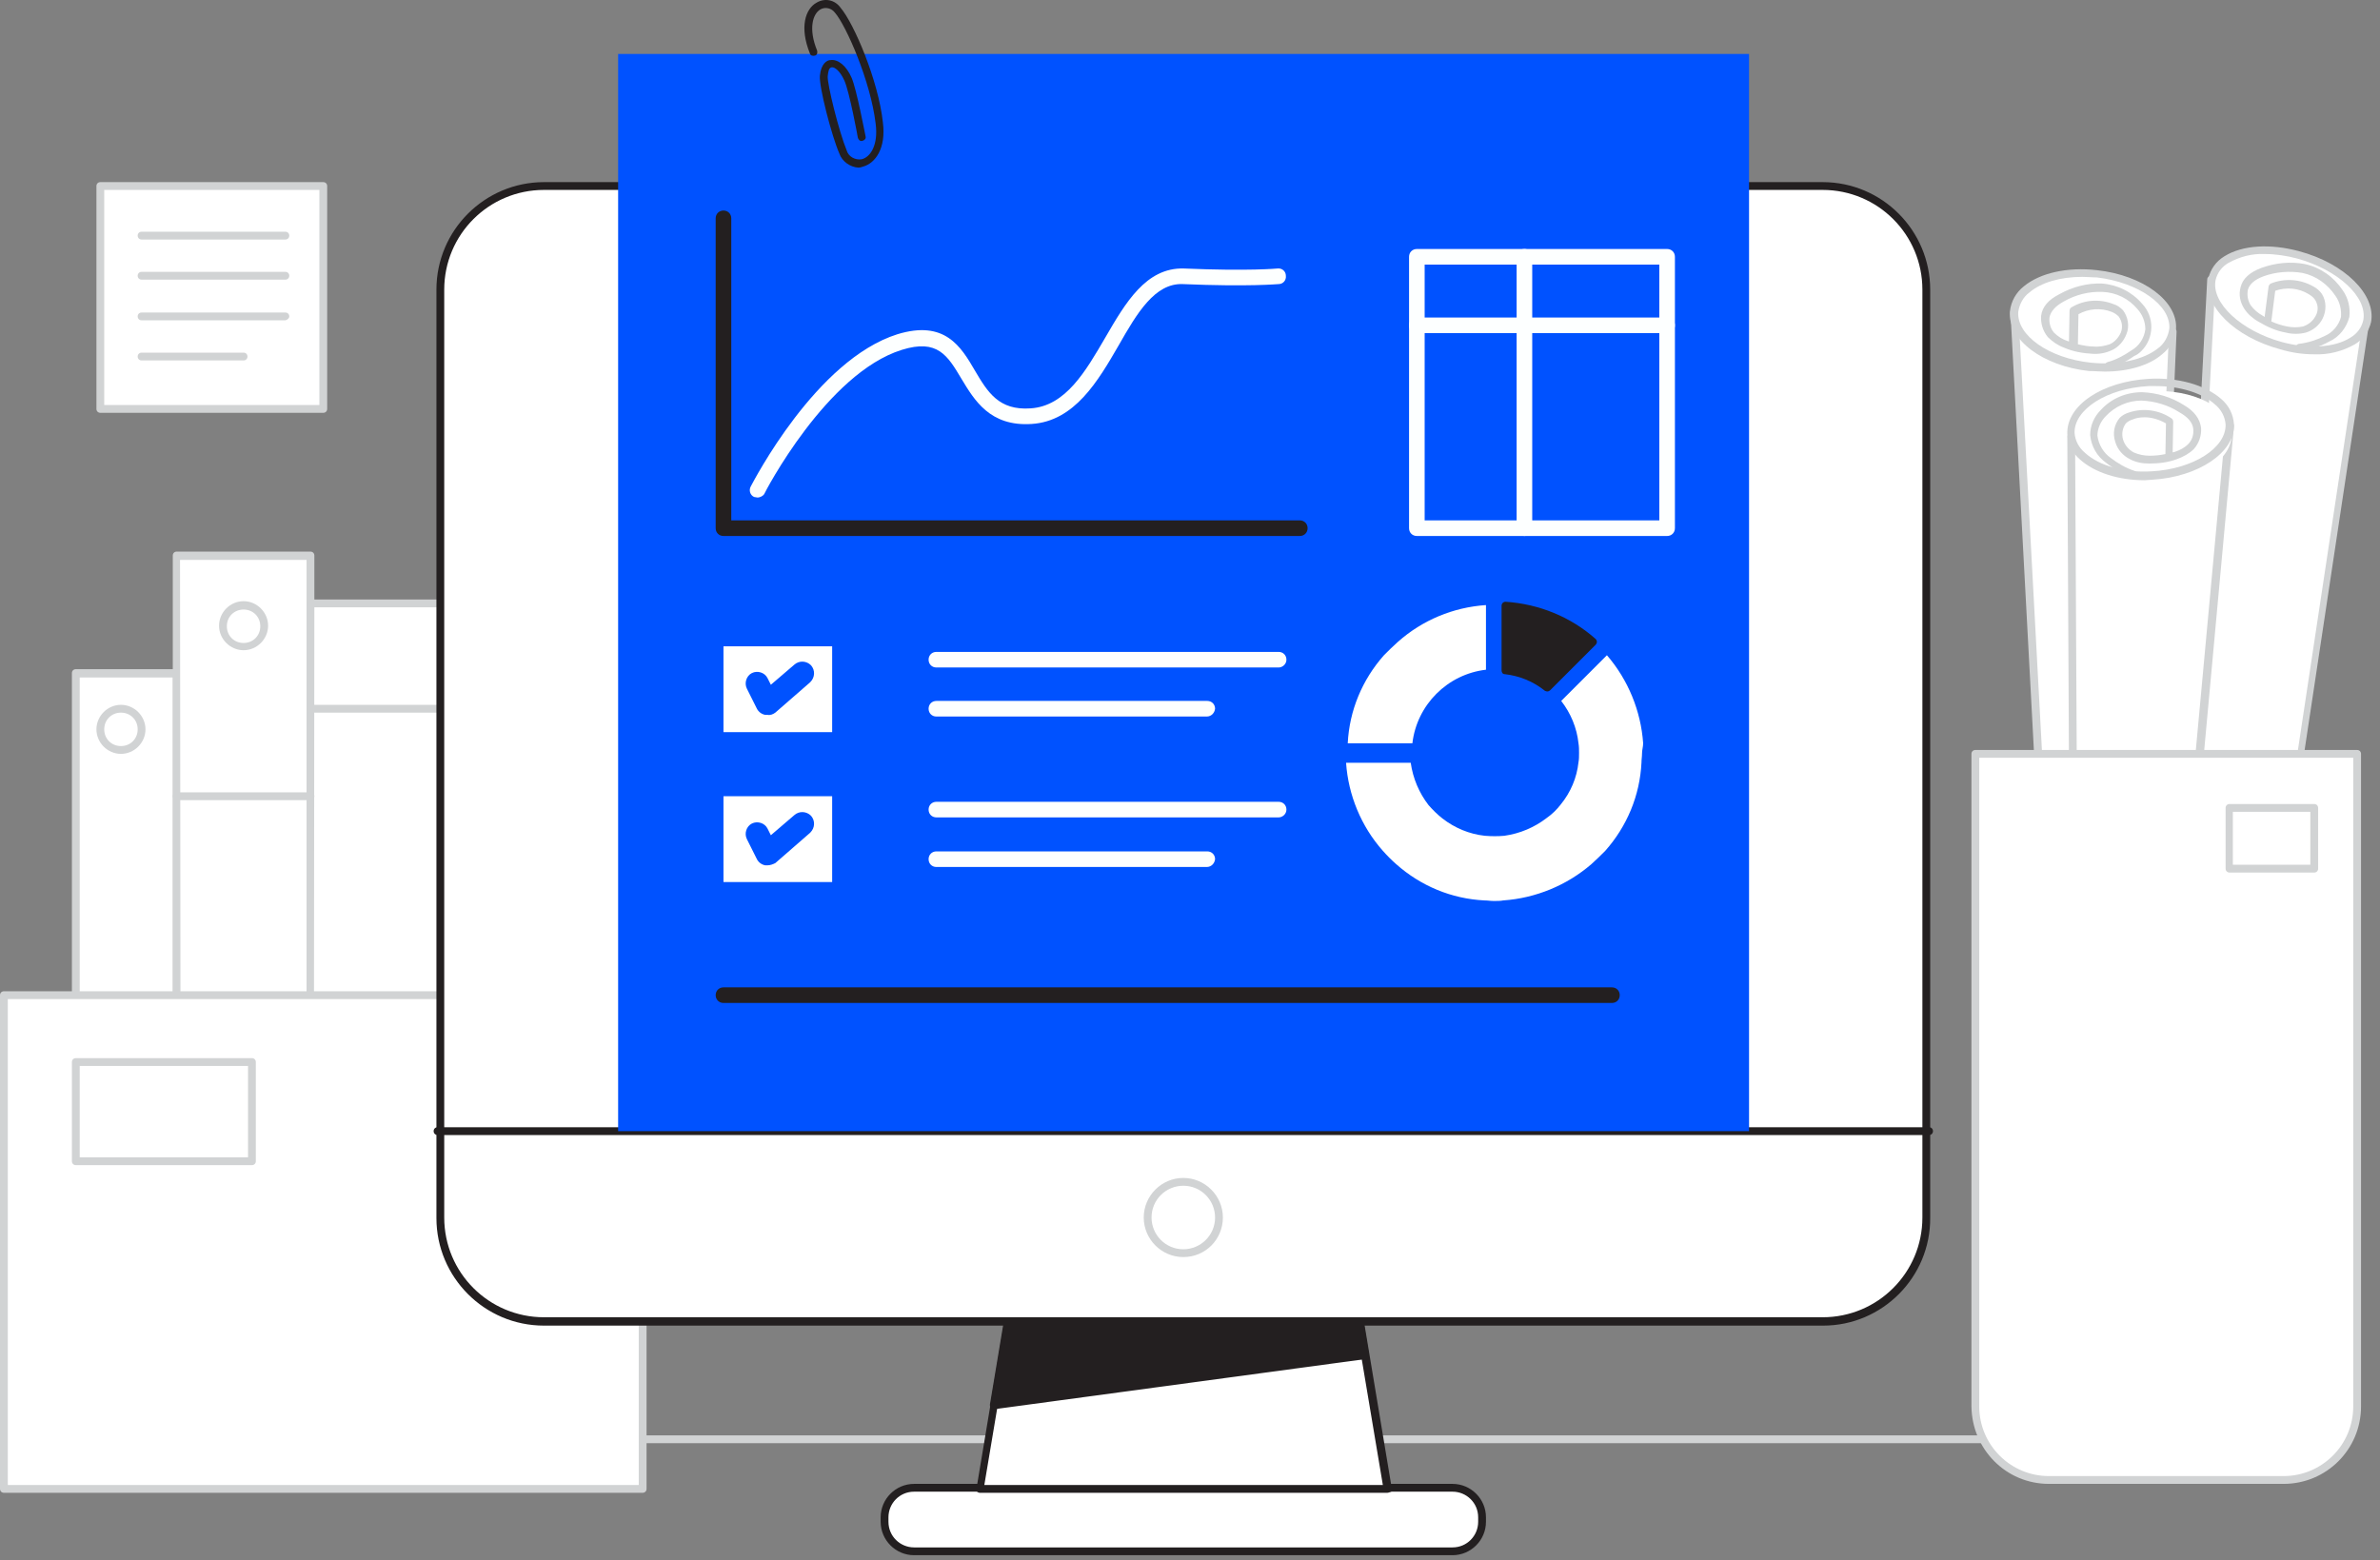 <svg width="100%" height="100%" viewBox="0 0 427 280" version="1.1" xmlns="http://www.w3.org/2000/svg" xmlns:xlink="http://www.w3.org/1999/xlink" xml:space="preserve" style="fill-rule:evenodd;clip-rule:evenodd;stroke-linejoin:round;stroke-miterlimit:2;">
    <rect x="0" y="0" width="427" height="280" fill="#808080" stroke="none"/>
    <g id="Note_report-analysis-3-77">
        <rect x="18" y="33.381" width="40" height="40" style="fill:#fff;"/>
        <path d="M58,74.081l-40,0c-0.4,0 -0.7,-0.3 -0.7,-0.7l0,-40c0,-0.4 0.3,-0.7 0.7,-0.7l40,0c0.4,0 0.7,0.3 0.7,0.7l0,40c0,0.4 -0.3,0.7 -0.7,0.7Zm-39.3,-1.4l38.6,0l0,-38.6l-38.6,0l0,38.6Z" style="fill:#d1d3d4;fill-rule:nonzero;"/>
        <path d="M51.2,42.981l-25.8,0c-0.4,0 -0.7,-0.3 -0.7,-0.7c0,-0.4 0.3,-0.7 0.7,-0.7l25.8,0c0.4,0 0.7,0.3 0.7,0.7c0,0.4 -0.3,0.7 -0.7,0.7Z" style="fill:#d1d3d4;fill-rule:nonzero;"/>
        <path d="M51.2,50.181l-25.8,0c-0.4,0 -0.7,-0.3 -0.7,-0.7c0,-0.4 0.3,-0.7 0.7,-0.7l25.8,0c0.4,0 0.7,0.3 0.7,0.7c0,0.4 -0.3,0.7 -0.7,0.7Z" style="fill:#d1d3d4;fill-rule:nonzero;"/>
        <path d="M51.2,57.481l-25.8,0c-0.4,0 -0.7,-0.3 -0.7,-0.7c0,-0.4 0.3,-0.7 0.7,-0.7l25.8,0c0.4,0 0.7,0.3 0.7,0.7c0,0.3 -0.3,0.6 -0.7,0.7Z" style="fill:#d1d3d4;fill-rule:nonzero;"/>
        <path d="M43.7,64.681l-18.3,0c-0.4,0 -0.7,-0.3 -0.7,-0.7c0,-0.4 0.3,-0.7 0.7,-0.7l18.3,0c0.4,0 0.7,0.3 0.7,0.7c0,0.4 -0.3,0.7 -0.7,0.7Z" style="fill:#d1d3d4;fill-rule:nonzero;"/>
    </g>
    <g id="Archive_report-analysis-3-77">
        <rect x="13.6" y="120.781" width="18.1" height="106.9" style="fill:#fff;"/>
        <path d="M31.6,228.381l-18,0c-0.4,0 -0.7,-0.3 -0.7,-0.7l0,-106.9c0,-0.4 0.3,-0.7 0.7,-0.7l18.1,0c0.4,0 0.7,0.3 0.7,0.7l0,106.9c-0.1,0.4 -0.4,0.7 -0.8,0.7Zm-17.3,-1.4l16.7,0l0,-105.4l-16.7,0l0,105.4Z" style="fill:#d1d3d4;fill-rule:nonzero;"/>
        <rect x="31.6" y="99.681" width="24" height="106.9" style="fill:#fff;"/>
        <path d="M55.7,207.281l-24,0c-0.4,0 -0.7,-0.3 -0.7,-0.7l0,-106.9c0,-0.4 0.3,-0.7 0.7,-0.7l24,0c0.4,0 0.7,0.3 0.7,0.7l0,106.9c0,0.4 -0.3,0.7 -0.7,0.7Zm-23.3,-1.4l22.6,0l0,-105.4l-22.7,0l0.1,105.4Z" style="fill:#d1d3d4;fill-rule:nonzero;"/>
        <rect x="55.6" y="108.281" width="41.5" height="106.8" style="fill:#fff;"/>
        <path d="M97.1,215.881l-41.4,0c-0.4,0 -0.7,-0.3 -0.7,-0.7l0,-106.9c0,-0.4 0.3,-0.7 0.7,-0.7l41.5,0c0.4,0 0.7,0.3 0.7,0.7l0,106.8c0,0.4 -0.3,0.8 -0.8,0.8c0.1,0 0,0 0,0Zm-40.8,-1.4l40.1,0l0,-105.5l-40,0l-0.1,105.5Z" style="fill:#d1d3d4;fill-rule:nonzero;"/>
        <path d="M21.7,135.281c-2.4,0 -4.4,-2 -4.4,-4.4c0,-2.4 2,-4.4 4.4,-4.4c2.4,0 4.4,2 4.4,4.4c0,2.4 -2,4.4 -4.4,4.4Zm0,-7.4c-1.7,0 -3,1.3 -3,3c0,1.7 1.3,3 3,3c1.7,0 3,-1.3 3,-3c0,-1.7 -1.3,-3 -3,-3Z" style="fill:#d1d3d4;fill-rule:nonzero;"/>
        <path d="M43.7,116.681c-2.4,0 -4.4,-2 -4.4,-4.4c0,-2.4 2,-4.4 4.4,-4.4c2.4,0 4.4,2 4.4,4.4c0,2.4 -2,4.4 -4.4,4.4Zm0,-7.3c-1.7,0 -3,1.3 -3,3c0,1.7 1.3,3 3,3c1.7,0 3,-1.3 3,-3c0,-1.7 -1.3,-3 -3,-3Z" style="fill:#d1d3d4;fill-rule:nonzero;"/>
        <path d="M87,127.881l-31.3,0c-0.4,0 -0.7,-0.3 -0.7,-0.7c0,-0.4 0.3,-0.7 0.7,-0.7l31.3,0c0.4,0 0.7,0.3 0.7,0.7c0,0.4 -0.3,0.7 -0.7,0.7Z" style="fill:#d1d3d4;fill-rule:nonzero;"/>
        <path d="M55.7,143.581l-24,0c-0.4,0 -0.7,-0.3 -0.7,-0.7c0,-0.4 0.3,-0.7 0.7,-0.7l24,0c0.4,0 0.7,0.3 0.7,0.7c0,0.4 -0.3,0.7 -0.7,0.7Z" style="fill:#d1d3d4;fill-rule:nonzero;"/>
    </g>
    <g id="Rolled_paper_report-analysis-3-77">
        <path d="M385.5,157.781l4.2,-98.2c0,0 -17.4,6.6 -28.4,-3.6l6,110.4l18.2,-8.6Z" style="fill:#fff;fill-rule:nonzero;"/>
        <path d="M367.3,167.081c-0.1,0 -0.3,0 -0.4,-0.1c-0.2,-0.1 -0.3,-0.3 -0.3,-0.6l-5.9,-110.4c0,-0.3 0.2,-0.5 0.4,-0.7c0.3,-0.1 0.6,-0.1 0.8,0.1c10.5,9.8 27.5,3.6 27.6,3.5c0.3,-0.2 0.8,0 0.9,0.3c0.1,0.1 0.1,0.2 0.1,0.4l-4.2,98.2c0,0.3 -0.2,0.5 -0.4,0.6l-18.2,8.6c-0.1,0.1 -0.3,0.1 -0.4,0.1Zm-5.1,-109.5l5.8,107.8l16.9,-8l4.2,-96.8c-3.9,1.2 -17.2,4.6 -26.9,-3Z" style="fill:#d1d3d4;fill-rule:nonzero;"/>
        <path d="M361.392,55.669c0.589,-4.599 7.423,-7.518 15.252,-6.514c7.828,1.003 13.706,5.551 13.117,10.149c-0.589,4.599 -7.423,7.518 -15.252,6.514c-7.828,-1.003 -13.706,-5.551 -13.117,-10.149Z" style="fill:#fff;"/>
        <path d="M377.6,66.681c-0.9,0 -1.8,-0.1 -2.8,-0.1c-8.3,-0.9 -14.6,-5.6 -14.2,-10.7c0.2,-1.8 1.1,-3.4 2.5,-4.5c2.9,-2.4 7.8,-3.5 13.1,-2.9c8.3,0.9 14.6,5.6 14.2,10.6c-0.2,1.8 -1.1,3.4 -2.5,4.5c-2.3,2 -6.1,3.1 -10.3,3.1Zm-4,-17c-3.9,0 -7.4,1 -9.5,2.8c-1.1,0.8 -1.8,2.1 -2,3.5c-0.3,4.2 5.5,8.3 13,9.1c4.9,0.5 9.5,-0.5 12.1,-2.6c1.1,-0.8 1.8,-2.1 2,-3.5c0.3,-4.2 -5.5,-8.3 -13,-9.2c-0.9,-0 -1.7,-0.1 -2.6,-0.1Z" style="fill:#d1d3d4;fill-rule:nonzero;"/>
        <path d="M378.3,66.381c-0.4,0 -0.7,-0.3 -0.7,-0.7c0,-0.3 0.2,-0.6 0.5,-0.7c1.5,-0.4 3,-1.2 4.3,-2.1c1.4,-0.8 2.3,-2.2 2.5,-3.8c0,-1.3 -0.5,-2.6 -1.4,-3.6c-1.6,-1.9 -3.8,-3 -6.3,-3.1c-2.4,-0.1 -4.8,0.5 -6.9,1.7c-1.5,0.8 -2.4,1.8 -2.6,2.9c-0.1,1 0.2,2 0.8,2.7c0.7,0.7 1.5,1.2 2.4,1.5l0.3,0.1l0.1,-5.5c0,-0.2 0.1,-0.5 0.3,-0.6c2.3,-1.4 5.1,-1.6 7.6,-0.6c0.7,0.2 1.2,0.6 1.7,1.1c0.9,1.2 1.2,2.9 0.6,4.3c-0.5,1.3 -1.5,2.4 -2.7,2.9c-1.1,0.5 -2.3,0.7 -3.5,0.6c-1.7,-0.1 -3.4,-0.4 -5,-1.1c-1.1,-0.4 -2.1,-1.1 -2.9,-1.9c-0.9,-1.1 -1.3,-2.5 -1.2,-3.8c0.2,-1.6 1.3,-2.9 3.3,-3.9c2.3,-1.3 5,-2 7.6,-1.9c2.8,0.2 5.4,1.5 7.2,3.6c2.3,2.4 2.2,6.2 -0.1,8.5c-0.4,0.4 -0.8,0.7 -1.3,0.9c-1.4,1 -3,1.8 -4.8,2.3l0.2,0.2Zm-5.5,-4.6c0.9,0.2 1.9,0.4 2.8,0.4c1,0.1 2,-0.1 2.9,-0.4c0.9,-0.4 1.6,-1.2 2,-2.1c0.4,-1 0.2,-2.1 -0.4,-2.9c-0.3,-0.3 -0.7,-0.6 -1.2,-0.8c-2,-0.8 -4.2,-0.6 -6,0.4l-0.1,5.4Z" style="fill:#d1d3d4;fill-rule:nonzero;"/>
        <path d="M409.9,154.781l14.6,-96.7c0,0 -18,3.8 -27.7,-8l-5.9,110.5l19,-5.8Z" style="fill:#fff;fill-rule:nonzero;"/>
        <path d="M390.9,161.281c-0.2,0 -0.3,-0.1 -0.4,-0.1c-0.2,-0.1 -0.3,-0.4 -0.3,-0.6l5.8,-110.4c0,-0.4 0.3,-0.7 0.7,-0.7c0.2,0 0.4,0.1 0.5,0.3c9.4,11.4 26.9,7.8 27,7.7c0.4,-0.1 0.8,0.2 0.8,0.5l0,0.3l-14.6,96.7c0,0.3 -0.2,0.5 -0.5,0.6l-19,5.8c0.1,-0.2 0.1,-0.1 0,-0.1Zm6.5,-109.5l-5.7,107.8l17.6,-5.3l14.4,-95.3c-3.8,0.5 -17.6,1.8 -26.3,-7.2Z" style="fill:#d1d3d4;fill-rule:nonzero;"/>
        <path d="M396.993,49.568c1.364,-4.373 8.631,-6.003 16.219,-3.637c7.588,2.366 12.641,7.838 11.277,12.211c-1.364,4.373 -8.631,6.003 -16.219,3.637c-7.588,-2.366 -12.641,-7.838 -11.277,-12.211Z" style="fill:#fff;"/>
        <path d="M415.2,63.581c-2.1,0 -4.1,-0.3 -6.1,-0.9c-8.2,-2.2 -13.8,-7.8 -12.9,-12.7c0.4,-1.7 1.4,-3.1 2.9,-4c3.2,-2 8.2,-2.3 13.4,-0.9c8.2,2.2 13.8,7.8 12.9,12.7c-0.4,1.7 -1.4,3.1 -2.9,4c-2.3,1.3 -4.8,1.9 -7.3,1.8Zm-8.9,-18c-2.3,-0.1 -4.5,0.5 -6.5,1.6c-1.2,0.7 -2,1.8 -2.3,3.1c-0.8,4.1 4.6,9.1 11.9,11.1c4.8,1.3 9.5,1 12.3,-0.8c1.2,-0.7 2,-1.8 2.3,-3.1c0.8,-4.2 -4.6,-9.1 -11.9,-11.1c-1.9,-0.5 -3.9,-0.8 -5.8,-0.8Z" style="fill:#d1d3d4;fill-rule:nonzero;"/>
        <path d="M412.6,63.081c-0.4,0 -0.7,-0.3 -0.7,-0.7c0,-0.4 0.3,-0.7 0.7,-0.7c1.6,-0.2 3.1,-0.7 4.5,-1.4c1.4,-0.6 2.5,-1.9 2.9,-3.4c0.1,-1.3 -0.2,-2.7 -1,-3.8c-1.4,-2.1 -3.5,-3.6 -5.9,-4.1c-2.3,-0.4 -4.8,-0.2 -7,0.6c-1.6,0.6 -2.5,1.4 -2.8,2.4c-0.2,1 0,2 0.5,2.8c0.6,0.8 1.3,1.4 2.2,1.9l0.3,0.2l0.7,-5.4c0,-0.2 0.2,-0.5 0.4,-0.6c2.5,-1 5.3,-0.8 7.6,0.5c0.6,0.3 1.2,0.8 1.6,1.4c0.8,1.3 0.8,3 0.1,4.4c-0.6,1.2 -1.7,2.1 -3,2.5c-1.2,0.3 -2.4,0.3 -3.6,0c-1.7,-0.3 -3.3,-1 -4.8,-1.9c-1.1,-0.6 -2,-1.4 -2.6,-2.3c-0.8,-1.2 -1.1,-2.6 -0.7,-4c0.4,-1.5 1.6,-2.6 3.7,-3.4c2.5,-0.9 5.2,-1.2 7.8,-0.7c2.8,0.6 5.2,2.3 6.8,4.7c1,1.4 1.4,3.1 1.2,4.8c-0.5,1.9 -1.8,3.6 -3.6,4.4c-1.8,1 -3.5,1.5 -5.3,1.8Zm-5.1,-5.4c0.9,0.4 1.8,0.7 2.8,0.9c1,0.2 2,0.2 2.9,0c0.9,-0.3 1.7,-0.9 2.2,-1.8c0.8,-1.3 0.4,-3 -0.9,-3.8c-0.1,-0.1 -0.2,-0.1 -0.3,-0.2c-1.8,-1.1 -4,-1.3 -6,-0.6l-0.7,5.5Z" style="fill:#d1d3d4;fill-rule:nonzero;"/>
        <path d="M372.1,176.581l-0.5,-98.3c0,0 17.1,7.5 28.5,-2.1l-10.1,110l-17.9,-9.6Z" style="fill:#fff;fill-rule:nonzero;"/>
        <path d="M389.9,186.981c-0.1,0 -0.2,0 -0.3,-0.1l-17.8,-9.6c-0.2,-0.1 -0.4,-0.4 -0.4,-0.6l-0.5,-98.3c0,-0.2 0.1,-0.5 0.3,-0.6c0.2,-0.1 0.5,-0.1 0.7,0c0.2,0.1 16.9,7.2 27.7,-1.9c0.2,-0.2 0.5,-0.2 0.8,-0.1c0.3,0.1 0.4,0.4 0.4,0.7l-10.1,110c0,0.2 -0.2,0.4 -0.4,0.6c-0.1,-0.1 -0.2,-0.1 -0.4,-0.1Zm-17.1,-10.8l16.5,8.9l9.9,-107.3c-10,7.1 -23.2,2.9 -26.9,1.5l0.5,96.9Z" style="fill:#d1d3d4;fill-rule:nonzero;"/>
        <path d="M385.592,70.196c7.878,-0.473 14.5,2.901 14.777,7.528c0.278,4.628 -5.893,8.769 -13.771,9.241c-7.878,0.473 -14.5,-2.901 -14.777,-7.528c-0.278,-4.628 5.893,-8.769 13.771,-9.241Z" style="fill:#fff;"/>
        <path d="M384.8,86.181c-4.8,0 -9,-1.4 -11.6,-3.7c-1.4,-1.2 -2.2,-2.8 -2.3,-4.6c-0.2,-5.1 6.2,-9.4 14.6,-9.9c5.3,-0.3 10.1,1.1 13,3.6c1.4,1.2 2.2,2.8 2.3,4.6c0.2,5 -6.4,9.4 -14.6,9.9c-0.5,0 -1,0.1 -1.4,0.1Zm2,-16.9l-1.3,0c-7.5,0.4 -13.4,4.2 -13.3,8.4c0.1,1.4 0.8,2.7 1.9,3.6c2.5,2.3 7.1,3.6 11.9,3.3c7.5,-0.4 13.4,-4.2 13.3,-8.4c-0.1,-1.4 -0.8,-2.7 -1.9,-3.6c-2.2,-2 -6.2,-3.3 -10.6,-3.3Z" style="fill:#d1d3d4;fill-rule:nonzero;"/>
        <path d="M382.8,85.681l-0.2,0c-1.7,-0.6 -3.3,-1.5 -4.7,-2.6c-1.7,-1.2 -2.7,-3 -2.9,-5c0,-1.7 0.7,-3.3 1.9,-4.5c1.9,-2.1 4.6,-3.2 7.4,-3.2c2.7,0.1 5.3,0.9 7.5,2.3c1.9,1.1 2.9,2.5 3.1,4.1c0.1,1.4 -0.4,2.8 -1.3,3.8c-0.8,0.8 -1.9,1.4 -3,1.8c-1.6,0.6 -3.3,0.8 -5,0.8c-1.2,0 -2.4,-0.2 -3.5,-0.8c-1.2,-0.6 -2.2,-1.7 -2.6,-3.1c-0.5,-1.5 -0.2,-3.1 0.8,-4.3c0.5,-0.5 1.1,-0.8 1.8,-1c2.5,-0.8 5.3,-0.4 7.5,1.1c0.2,0.1 0.3,0.4 0.3,0.6l-0.1,5.5l0.4,-0.1c0.9,-0.3 1.7,-0.7 2.4,-1.4c0.7,-0.7 1,-1.7 0.9,-2.7c-0.1,-1.1 -0.9,-2.1 -2.5,-3c-2,-1.3 -4.4,-2 -6.8,-2.1c-2.4,0 -4.7,1 -6.4,2.8c-0.9,0.9 -1.5,2.2 -1.5,3.5c0.2,1.6 1.1,3.1 2.4,4c1.3,1 2.7,1.8 4.2,2.3c0.4,0.1 0.6,0.5 0.4,0.9c0,0.3 -0.3,0.4 -0.5,0.3Zm2,-10.8c-0.8,0 -1.5,0.1 -2.2,0.4c-0.4,0.1 -0.9,0.4 -1.2,0.7c-0.6,0.8 -0.8,1.9 -0.5,2.9c0.3,1 1,1.8 1.9,2.3c0.9,0.4 1.9,0.6 2.9,0.6c0.9,0 1.9,-0.1 2.8,-0.3l0.1,-5.5c-1.2,-0.7 -2.6,-1.1 -3.8,-1.1Z" style="fill:#d1d3d4;fill-rule:nonzero;"/>
    </g>
    <path id="Floor_report-analysis-3-77" d="M402.4,258.981l-400.6,0c-0.4,0 -0.7,-0.3 -0.7,-0.7c0,-0.4 0.3,-0.7 0.7,-0.7l400.5,0c0.4,0 0.7,0.3 0.7,0.7c0,0.4 -0.2,0.7 -0.6,0.7Z" style="fill:#d1d3d4;fill-rule:nonzero;"/>
    <g id="Box_2_report-analysis-3-77">
        <rect x="0.7" y="178.581" width="114.6" height="88.6" style="fill:#fff;"/>
        <path d="M115.3,267.881l-114.6,0c-0.4,0 -0.7,-0.3 -0.7,-0.7l0,-88.6c0,-0.4 0.3,-0.7 0.7,-0.7l114.6,0c0.4,0 0.7,0.3 0.7,0.7l0,88.6c0,0.4 -0.3,0.7 -0.7,0.7Zm-113.9,-1.4l113.2,0l0,-87.2l-113.2,0l0,87.2Z" style="fill:#d1d3d4;fill-rule:nonzero;"/>
        <path d="M45.2,209.081l-31.6,0c-0.4,0 -0.7,-0.3 -0.7,-0.7l0,-17.8c0,-0.4 0.3,-0.7 0.7,-0.7l31.6,0c0.4,0 0.7,0.3 0.7,0.7l0,17.8c0,0.4 -0.3,0.7 -0.7,0.7Zm-30.9,-1.4l30.2,0l0,-16.4l-30.2,0l0,16.4Z" style="fill:#d1d3d4;fill-rule:nonzero;"/>
    </g>
    <g id="Screen_report-analysis-3-77">
        <path d="M97.6,33.381l229.4,0c10.3,0 18.6,8.3 18.6,18.6l0,166.5c0,10.3 -8.3,18.6 -18.6,18.6l-229.4,0c-10.3,0 -18.6,-8.3 -18.6,-18.6l0,-166.4c-0,-10.3 8.3,-18.7 18.6,-18.7Z" style="fill:#fff;fill-rule:nonzero;"/>
        <path d="M327.1,237.881l-229.5,0c-10.7,0 -19.3,-8.7 -19.3,-19.3l0,-166.6c0,-10.7 8.7,-19.3 19.3,-19.3l229.4,0c10.7,0 19.3,8.7 19.3,19.3l0,166.5c0.1,10.7 -8.6,19.4 -19.2,19.4Zm-229.5,-203.8c-9.9,0 -17.9,8 -17.9,17.9l0,166.5c0,9.9 8,17.9 17.9,17.9l229.4,0c9.9,0 17.9,-8 17.9,-17.9l0,-166.5c0,-9.9 -8,-17.9 -17.9,-17.9l-229.4,0Z" style="fill:#231f20;fill-rule:nonzero;"/>
        <circle cx="212.3" cy="218.481" r="6.4" style="fill:#fff;"/>
        <path d="M212.3,225.581c-3.9,0 -7.1,-3.2 -7.1,-7.1c0,-3.9 3.2,-7.1 7.1,-7.1c3.9,0 7.1,3.2 7.1,7.1c0,3.9 -3.1,7.1 -7.1,7.1Zm0,-12.8c-3.1,0 -5.7,2.5 -5.7,5.7c0,3.1 2.5,5.7 5.7,5.7c3.1,0 5.7,-2.5 5.7,-5.7c0,-3.1 -2.5,-5.7 -5.7,-5.7Z" style="fill:#d1d3d4;fill-rule:nonzero;"/>
        <path d="M164.1,266.981l96.6,0c2.9,0 5.3,2.4 5.3,5.3l0,0.8c0,2.9 -2.4,5.3 -5.3,5.3l-96.6,0c-2.9,0 -5.3,-2.4 -5.3,-5.3l0,-0.8c-0.1,-2.9 2.3,-5.3 5.3,-5.3Z" style="fill:#fff;fill-rule:nonzero;"/>
        <path d="M260.6,279.081l-96.6,0c-3.3,0 -6,-2.7 -6,-6l0,-0.8c0,-3.3 2.7,-6 6,-6l96.6,0c3.3,0 6,2.7 6,6l0,0.8c0,3.3 -2.7,6 -6,6Zm-96.6,-11.4c-2.6,0 -4.6,2.1 -4.6,4.6l0,0.8c0,2.6 2.1,4.6 4.6,4.6l96.6,0c2.6,0 4.6,-2.1 4.6,-4.6l0,-0.8c0,-2.6 -2.1,-4.6 -4.6,-4.6l-96.6,0Z" style="fill:#231f20;fill-rule:nonzero;"/>
        <path d="M248.9,267.181l-73.1,0l5,-30l63.1,0l5,30Z" style="fill:#fff;fill-rule:nonzero;"/>
        <path d="M248.9,267.881l-73.1,0c-0.2,0 -0.4,-0.1 -0.5,-0.2c-0.1,-0.2 -0.2,-0.4 -0.1,-0.6l5,-30c0.1,-0.3 0.3,-0.6 0.7,-0.6l63.1,0c0.3,0 0.6,0.3 0.7,0.6l5,30c0,0.2 0,0.4 -0.1,0.6c-0.3,0.1 -0.5,0.2 -0.7,0.2Zm-72.3,-1.4l71.5,0l-4.8,-28.6l-61.9,0l-4.8,28.6Z" style="fill:#231f20;fill-rule:nonzero;"/>
        <path d="M178.3,252.181l66.6,-9.1l-1,-5.9l-63.1,0l-2.5,15Z" style="fill:#231f20;fill-rule:nonzero;"/>
        <path d="M178.3,252.881c-0.2,0 -0.4,-0.1 -0.5,-0.2c-0.2,-0.2 -0.2,-0.4 -0.2,-0.6l2.5,-15c0.1,-0.3 0.3,-0.6 0.7,-0.6l63.1,0c0.3,0 0.6,0.3 0.7,0.6l1,6c0,0.2 0,0.4 -0.1,0.5c-0.1,0.2 -0.3,0.3 -0.5,0.3l-66.6,9l-0.1,0Zm3.1,-15l-2.3,13.5l64.9,-8.8l-0.8,-4.7l-61.8,0Z" style="fill:#231f20;fill-rule:nonzero;"/>
        <path id="Floor-2_report-analysis-3-77" d="M346.1,203.681l-267.6,0c-0.4,0 -0.7,-0.3 -0.7,-0.7c0,-0.4 0.3,-0.7 0.7,-0.7l267.6,0c0.4,0 0.7,0.3 0.7,0.7c0,0.4 -0.3,0.7 -0.7,0.7Z" style="fill:#231f20;fill-rule:nonzero;"/>
    </g>
    <g id="Analysis_report-analysis-3-77">
        <rect x="110.9" y="9.681" width="202.9" height="193.3" style="fill:#0052ff;"/>
        <rect x="129.8" y="115.981" width="19.5" height="15.4" style="fill:#fff;"/>
        <path d="M229.4,119.781l-61.4,0c-0.8,0 -1.4,-0.6 -1.4,-1.4c0,-0.8 0.6,-1.4 1.4,-1.4l61.4,0c0.8,0 1.4,0.6 1.4,1.4c0,0.8 -0.7,1.4 -1.4,1.4Z" style="fill:#fdffff;fill-rule:nonzero;"/>
        <path d="M216.5,128.581l-48.5,0c-0.8,0 -1.4,-0.6 -1.4,-1.4c0,-0.8 0.6,-1.4 1.4,-1.4l48.6,0c0.8,0 1.4,0.6 1.4,1.4c-0.1,0.8 -0.7,1.4 -1.5,1.4Z" style="fill:#fdffff;fill-rule:nonzero;"/>
        <path d="M137.7,128.281l-0.4,0c-0.6,-0.1 -1.2,-0.5 -1.5,-1.1l-1.8,-3.6c-0.5,-1 -0.1,-2.3 0.9,-2.8c1,-0.5 2.3,-0.1 2.8,0.9l0.6,1.2l4.2,-3.6c0.9,-0.8 2.2,-0.7 3,0.1c0.8,0.9 0.7,2.2 -0.1,3l-0.1,0.1l-6.2,5.4c-0.4,0.3 -0.9,0.5 -1.4,0.4Z" style="fill:#0052ff;fill-rule:nonzero;"/>
        <rect x="129.8" y="142.881" width="19.5" height="15.4" style="fill:#fff;"/>
        <path d="M229.4,146.681l-61.4,0c-0.8,0 -1.4,-0.6 -1.4,-1.4c0,-0.8 0.6,-1.4 1.4,-1.4l61.4,0c0.8,0 1.4,0.6 1.4,1.4c0,0.8 -0.7,1.4 -1.4,1.4Z" style="fill:#fdffff;fill-rule:nonzero;"/>
        <path d="M216.5,155.581l-48.5,0c-0.8,0 -1.4,-0.6 -1.4,-1.4c0,-0.8 0.6,-1.4 1.4,-1.4l48.6,0c0.8,0 1.4,0.6 1.4,1.4c-0.1,0.8 -0.7,1.4 -1.5,1.4Z" style="fill:#fdffff;fill-rule:nonzero;"/>
        <path d="M137.7,155.281l-0.4,0c-0.6,-0.1 -1.2,-0.5 -1.5,-1.1l-1.8,-3.6c-0.5,-1 -0.1,-2.3 0.9,-2.8c1,-0.5 2.3,-0.1 2.8,0.9l0.6,1.2l4.2,-3.6c0.9,-0.8 2.2,-0.7 3,0.1c0.8,0.9 0.7,2.2 -0.1,3l-0.1,0.1l-6.2,5.4c-0.4,0.2 -0.9,0.4 -1.4,0.4Z" style="fill:#0052ff;fill-rule:nonzero;"/>
        <path d="M250.8,115.181c-0.9,0.8 -1.7,1.6 -2.5,2.4c-3.9,4.4 -6.2,9.9 -6.5,15.8l11.6,0c0.8,-6.9 6.3,-12.4 13.2,-13.2l0,-11.6c-5.9,0.4 -11.4,2.7 -15.8,6.6Z" style="fill:#fff;fill-rule:nonzero;"/>
        <path d="M294.8,133.381c-0.4,-5.8 -2.7,-11.4 -6.5,-15.8l-8.2,8.2c1.7,2.2 2.8,4.8 3.1,7.6c0.1,0.6 0.1,1.2 0.1,1.7c0,0.6 0,1.2 -0.1,1.7c-0.3,2.8 -1.4,5.4 -3.2,7.6c-0.7,0.9 -1.5,1.7 -2.5,2.4c-2.2,1.7 -4.8,2.8 -7.6,3.2c-1.1,0.1 -2.3,0.1 -3.5,0c-2.8,-0.3 -5.4,-1.4 -7.6,-3.1c-0.9,-0.7 -1.7,-1.5 -2.5,-2.4c-1.7,-2.2 -2.8,-4.8 -3.2,-7.6l-11.6,0c0.4,5.8 2.7,11.4 6.6,15.8c0.8,0.9 1.6,1.7 2.4,2.4c4.4,3.9 9.9,6.2 15.8,6.5c0.6,0 1.1,0.1 1.7,0.1c0.6,0 1.2,0 1.7,-0.1c5.8,-0.4 11.4,-2.7 15.8,-6.5c0.9,-0.8 1.7,-1.6 2.5,-2.4c3.9,-4.4 6.2,-9.9 6.5,-15.8c0,-0.6 0.1,-1.1 0.1,-1.7c0,-0.6 0.2,-1.2 0.2,-1.8Z" style="fill:#fff;fill-rule:nonzero;"/>
        <path d="M285.8,115.181c-4.4,-3.9 -9.9,-6.2 -15.8,-6.6l0,11.6c2.8,0.3 5.4,1.4 7.6,3.2l8.2,-8.2Z" style="fill:#231f20;fill-rule:nonzero;"/>
        <path d="M277.6,124.081c-0.2,0 -0.3,-0.1 -0.4,-0.1c-2.1,-1.7 -4.6,-2.7 -7.2,-3c-0.4,0 -0.6,-0.3 -0.6,-0.7l0,-11.6c0,-0.2 0.1,-0.4 0.2,-0.5c0.1,-0.1 0.3,-0.2 0.5,-0.2c6,0.4 11.7,2.7 16.2,6.7c0.1,0.1 0.2,0.3 0.2,0.5c0,0.2 -0.1,0.4 -0.2,0.5l-8.2,8.2c-0.1,0.1 -0.3,0.2 -0.5,0.2Zm-6.9,-4.5c2.5,0.4 4.8,1.4 6.8,2.8l7.2,-7.2c-4,-3.3 -8.9,-5.3 -14.1,-5.8l0,10.2l0.1,0Z" style="fill:#231f20;fill-rule:nonzero;"/>
        <path d="M289.2,179.981l-159.4,0c-0.8,0 -1.4,-0.6 -1.4,-1.4c0,-0.8 0.6,-1.4 1.4,-1.4l159.4,0c0.8,0 1.4,0.6 1.4,1.4c0,0.8 -0.6,1.4 -1.4,1.4Z" style="fill:#231f20;fill-rule:nonzero;"/>
        <path d="M233.2,96.181l-103.4,0c-0.8,0 -1.4,-0.6 -1.4,-1.4l0,-55.6c0,-0.8 0.6,-1.4 1.4,-1.4c0.8,0 1.4,0.6 1.4,1.4l0,54.2l102,0c0.8,0 1.4,0.6 1.4,1.4c0,0.8 -0.6,1.4 -1.4,1.4Z" style="fill:#231f20;fill-rule:nonzero;"/>
        <path d="M135.9,89.281c-0.2,0 -0.4,-0.1 -0.6,-0.1c-0.7,-0.3 -1,-1.2 -0.6,-1.9c0.5,-0.9 11.7,-22.7 26.3,-27.3c8.5,-2.6 11.4,2.2 13.9,6.5c2.3,3.9 4.3,7.2 10,6.8c6.3,-0.4 9.9,-6.7 13.4,-12.7c3.6,-6.2 7.3,-12.6 14.1,-12.4c11.7,0.5 16.8,0 16.8,0c0.8,-0.1 1.5,0.5 1.5,1.3c0.1,0.8 -0.5,1.5 -1.3,1.5c-0.2,0 -5.3,0.5 -17.2,0c-5,-0.2 -8.2,5.2 -11.5,11c-3.7,6.4 -7.9,13.6 -15.6,14.1c-7.5,0.5 -10.3,-4.3 -12.6,-8.1c-2.5,-4.2 -4.3,-7.2 -10.7,-5.2c-13.5,4.2 -24.6,25.6 -24.7,25.9c-0.2,0.3 -0.7,0.6 -1.2,0.6Z" style="fill:#fdffff;fill-rule:nonzero;"/>
        <path d="M299.1,96.181l-44.9,0c-0.8,0 -1.4,-0.6 -1.4,-1.4l0,-48.7c0,-0.8 0.6,-1.4 1.4,-1.4l44.9,0c0.8,0 1.4,0.6 1.4,1.4l0,48.7c0,0.8 -0.6,1.4 -1.4,1.4Zm-43.5,-2.8l42.1,0l0,-45.9l-42.1,0l0,45.9Z" style="fill:#fdffff;fill-rule:nonzero;"/>
        <path d="M273.5,96.181c-0.8,0 -1.4,-0.6 -1.4,-1.4l0,-48.7c0,-0.8 0.6,-1.4 1.4,-1.4c0.8,0 1.4,0.6 1.4,1.4l0,48.7c0,0.8 -0.6,1.4 -1.4,1.4Z" style="fill:#fdffff;fill-rule:nonzero;"/>
        <path d="M299.1,59.781l-44.9,0c-0.8,0 -1.4,-0.6 -1.4,-1.4c0,-0.8 0.6,-1.4 1.4,-1.4l44.9,0c0.8,0 1.4,0.6 1.4,1.4c0,0.8 -0.6,1.4 -1.4,1.4Z" style="fill:#fdffff;fill-rule:nonzero;"/>
        <path d="M154,30.081c-1.5,-0.1 -2.9,-1.1 -3.4,-2.5c-1.4,-3.2 -3.7,-12.1 -3.5,-14c0.2,-2.2 1.3,-2.8 1.9,-2.8c1.4,-0.2 2.9,1.1 3.8,3.2c0.9,2.1 2.4,10.1 2.5,10.5c0.1,0.4 -0.2,0.7 -0.6,0.8c-0.4,0.1 -0.7,-0.2 -0.8,-0.6c0,-0.1 -1.5,-8.2 -2.4,-10.2c-0.8,-1.8 -1.8,-2.5 -2.3,-2.4c-0.5,0.1 -0.6,0.7 -0.7,1.6c-0.1,1.4 2,9.9 3.4,13.3c0.3,1.1 1.5,1.8 2.7,1.6c1.6,-0.4 3,-2.6 2.5,-6.4c-0.9,-7.6 -5.3,-17.6 -7.3,-19.9c-0.6,-0.8 -1.7,-1.1 -2.6,-0.6c-1.4,0.8 -2.2,3.5 -0.6,7.4c0.1,0.4 0,0.8 -0.4,0.9c-0.4,0.1 -0.8,0 -0.9,-0.4c-1.9,-4.7 -0.8,-8 1.2,-9.1c1.5,-0.9 3.3,-0.5 4.3,0.9c2.4,2.8 6.8,13.1 7.6,20.6c0.6,4.7 -1.4,7.3 -3.5,7.9c-0.3,0.1 -0.6,0.2 -0.9,0.2Z" style="fill:#231f20;fill-rule:nonzero;"/>
    </g>
    <g id="Box_1_report-analysis-3-77">
        <path d="M354.4,135.281l68.5,0l0,117.1c0,7.3 -5.9,13.2 -13.2,13.2l-42.1,0c-7.3,0 -13.2,-5.9 -13.2,-13.2l0,-117.1Z" style="fill:#fff;fill-rule:nonzero;"/>
        <path d="M409.7,266.281l-42.1,0c-7.7,0 -13.8,-6.2 -13.9,-13.9l0,-117.1c0,-0.4 0.3,-0.7 0.7,-0.7l68.5,0c0.4,0 0.7,0.3 0.7,0.7l0,117.1c0,7.7 -6.2,13.9 -13.9,13.9Zm-54.6,-130.3l0,116.4c0,6.9 5.6,12.5 12.5,12.5l42.1,0c6.9,0 12.5,-5.6 12.5,-12.5l0,-116.4l-67.1,0Z" style="fill:#d1d3d4;fill-rule:nonzero;"/>
        <rect x="399.9" y="144.981" width="15.2" height="10.9" style="fill:#fff;"/>
        <path d="M415.2,156.581l-15.2,0c-0.4,0 -0.7,-0.3 -0.7,-0.7l0,-10.9c0,-0.4 0.3,-0.7 0.7,-0.7l15.2,0c0.4,0 0.7,0.3 0.7,0.7l0,10.9c0,0.4 -0.3,0.7 -0.7,0.7Zm-14.6,-1.4l13.9,0l0,-9.5l-13.9,0l0,9.5Z" style="fill:#d1d3d4;fill-rule:nonzero;"/>
    </g>
</svg>
